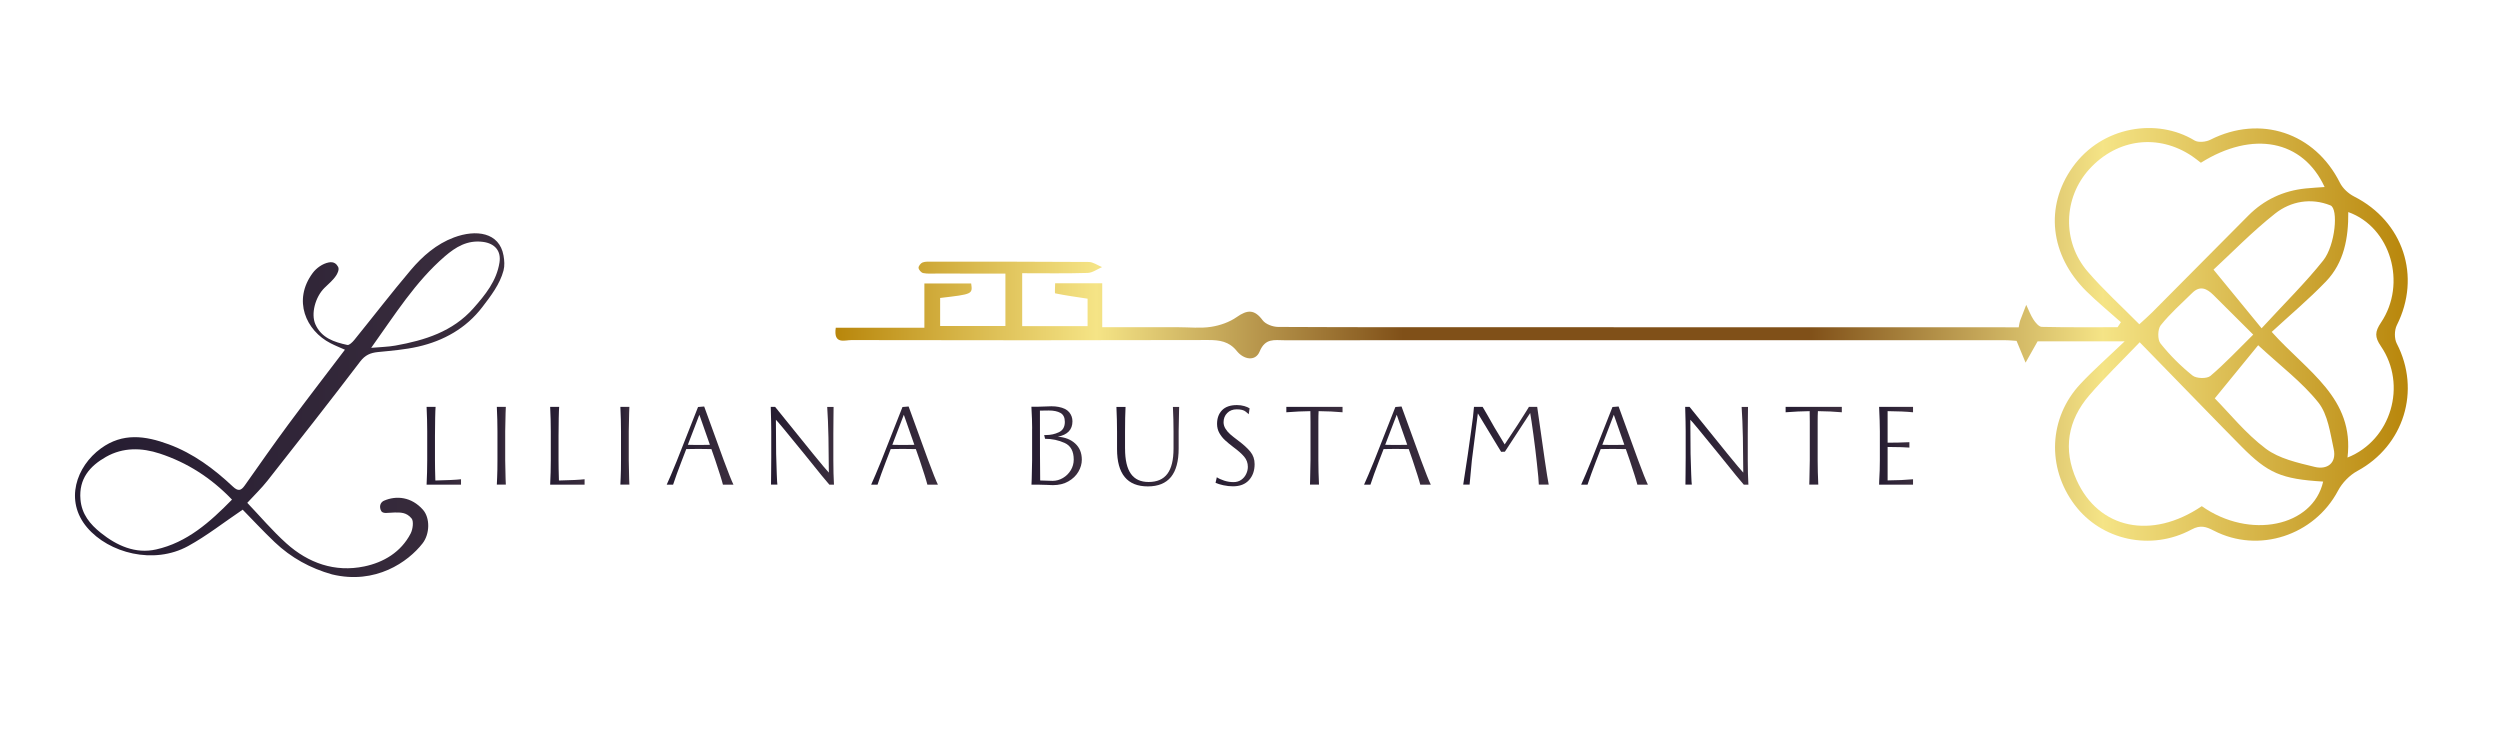 <svg xmlns="http://www.w3.org/2000/svg" xmlns:xlink="http://www.w3.org/1999/xlink" id="Capa_1" x="0px" y="0px" viewBox="0 0 1037.83 310.97" style="enable-background:new 0 0 1037.83 310.97;" xml:space="preserve"><style type="text/css">	.st0{fill:url(#SVGID_1_);}	.st1{fill:url(#SVGID_00000030483839620301578490000005321464410561474716_);}	.st2{fill:url(#SVGID_00000173882733207764474870000014554156860028238010_);}	.st3{fill:url(#SVGID_00000029022978842779936420000017659772108777770916_);}	.st4{fill:url(#SVGID_00000119830951704728148650000000325627613007058582_);}	.st5{fill:url(#SVGID_00000052784919494810635950000017687070870019593616_);}	.st6{fill:url(#SVGID_00000155853632266933257320000006679242364579017389_);}	.st7{fill:url(#SVGID_00000124854243688521172370000004298512929783909280_);}	.st8{fill:url(#SVGID_00000032609982034297427030000017595387359440901012_);}	.st9{fill:url(#SVGID_00000013176942983715321090000001142238751409012645_);}	.st10{fill:url(#SVGID_00000111149779945797836070000004286573100539844021_);}	.st11{fill:url(#SVGID_00000054963673659958120660000015199022499976387498_);}	.st12{fill:url(#SVGID_00000065043859940656577220000004444983232475080858_);}	.st13{fill:url(#SVGID_00000089569988661192195950000009845409663810519716_);}	.st14{fill:url(#SVGID_00000036229325239326863570000006721054231485102747_);}	.st15{fill:url(#SVGID_00000138537068555304047640000004339109200552654498_);}	.st16{fill:url(#SVGID_00000049923828397816222120000011106517039653090227_);}	.st17{fill:url(#SVGID_00000150820530868675659610000015789713738471756941_);}	.st18{fill:url(#SVGID_00000178925300339930207700000013208425893770224779_);}</style><g>	<linearGradient id="SVGID_1_" gradientUnits="userSpaceOnUse" x1="346.806" y1="138.796" x2="999.562" y2="138.796">		<stop offset="0" style="stop-color:#B8860B"></stop>		<stop offset="0.082" style="stop-color:#D7B649"></stop>		<stop offset="0.166" style="stop-color:#F5E486"></stop>		<stop offset="0.173" style="stop-color:#F1DF82"></stop>		<stop offset="0.361" style="stop-color:#805018"></stop>		<stop offset="0.619" style="stop-color:#805018"></stop>		<stop offset="0.806" style="stop-color:#F5E486"></stop>		<stop offset="1" style="stop-color:#B8860B"></stop>	</linearGradient>	<path class="st0" d="M838.03,135.88c0.29-1.45,0.34-2.12,0.57-2.74c0.82-2.21,1.7-4.4,2.55-6.59c0.98,2.06,1.78,4.23,3.01,6.13  c0.82,1.26,2.25,2.99,3.45,3.02c10.48,0.24,20.98,0.14,31.46,0.14c0.46-0.7,0.92-1.4,1.38-2.09c-4.78-4.27-9.75-8.34-14.31-12.83  c-15.13-14.93-17.37-35.23-5.73-51.52c12.3-17.22,35.18-20.47,50.6-11.09c1.58,0.96,4.74,0.63,6.57-0.29  c20.74-10.49,43.4-2.96,53.78,17.83c1.17,2.34,3.55,4.54,5.91,5.73c20.4,10.34,27.94,33.16,17.73,53.41  c-1.04,2.07-1.09,5.59-0.03,7.63c10.1,19.46,2.97,42.43-16.34,52.89c-3.24,1.75-6.31,4.91-8.03,8.17  c-9.83,18.59-32.96,26.26-51.62,16.59c-3.13-1.62-5.51-2.44-9.16-0.47c-16.81,9.08-37.46,4.54-48.56-10.22  c-11.65-15.48-10.78-36.16,2.43-50.24c5.33-5.68,11.22-10.84,18.31-17.63c-13.78,0-25.31,0-36.13,0c-1.75,3.1-3.37,5.97-4.99,8.84  c-1.09-2.63-2.18-5.26-3.74-9.04c-0.94-0.05-3.06-0.28-5.19-0.28c-99.62-0.01-199.25-0.01-298.87,0.02c-4,0-7.82-0.99-10.16,4.67  c-1.76,4.27-6.63,3.37-9.48-0.19c-3.21-4-7.12-4.58-11.9-4.57c-49.36,0.14-98.72,0.12-148.08,0.02c-2.78-0.01-7.55,1.97-6.51-5.11  c11.92,0,23.96,0,36.79,0c0-6.51,0-12.24,0-18.39c7,0,13.2,0,19.42,0c0.63,4.44,0.63,4.44-12.88,6.02c0,3.66,0,7.38,0,11.64  c8.96,0,17.8,0,27.1,0c0-7.01,0-13.88,0-21.76c-9.57,0-19.18,0.01-28.79-0.01c-1.8,0-3.65,0.15-5.38-0.21  c-0.79-0.17-1.85-1.38-1.89-2.17c-0.04-0.75,0.94-1.97,1.73-2.25c1.22-0.43,2.66-0.3,4.01-0.3c21.64,0,43.27-0.04,64.91,0.12  c1.85,0.01,3.68,1.39,5.52,2.13c-1.98,0.85-3.94,2.36-5.95,2.42c-8.95,0.27-17.91,0.12-27.2,0.12c0,7.7,0,14.6,0,21.96  c9.12,0,17.99,0,27.15,0c0-4,0-7.54,0-11.39c-4.54-0.69-9.02-1.3-13.44-2.21c-0.26-0.05-0.03-2.48-0.03-4.18  c6.37,0,12.57,0,19.55,0c0,5.84,0,11.59,0,18.24c11.07,0,21.38,0,31.69,0c4.51,0,9.1,0.52,13.5-0.16c3.7-0.57,7.62-1.93,10.65-4.06  c4.41-3.1,7.36-3.26,10.75,1.33c1.22,1.65,4.24,2.76,6.45,2.77c33.36,0.17,66.72,0.12,100.07,0.12  c66.49,0.01,132.98,0.02,199.47,0.03C832.81,135.88,835.46,135.88,838.03,135.88z M913.65,67.56c-1.37-1.04-2.41-1.89-3.52-2.65  c-14.05-9.53-31.16-7.42-42.74,5.26c-10.85,11.89-11.45,30.12-0.71,42.59c6.56,7.61,14.06,14.41,21.42,21.85  c2.04-1.88,3.71-3.31,5.26-4.86c13.32-13.39,26.62-26.82,39.94-40.21c6.59-6.63,14.58-10.37,23.88-11.31  c2.55-0.26,5.1-0.39,7.84-0.59C956,58.08,935.19,54.06,913.65,67.56z M914.03,210.13c19.88,14,46.12,8.54,50.39-10.21  c-17.39-1.05-22.93-3.44-34.08-14.72c-2.69-2.72-5.37-5.44-8.04-8.18c-11.09-11.38-22.18-22.76-34.04-34.94  c-7.62,7.96-14.59,14.66-20.88,21.96c-9.04,10.48-11.04,22.53-5.32,35.24C871.22,219.64,893.18,224.24,914.03,210.13z   M974.52,189.95c18.19-7.24,24.84-30.18,13.87-46.22c-2.63-3.84-2.53-6.01,0.03-9.82c10.88-16.19,4.01-39.61-13.58-45.87  c0.1,10.7-1.72,20.95-9.25,28.79c-7.1,7.39-15,14.01-22.53,20.96C957.79,154.27,977.51,165.22,974.52,189.95z M919.42,165.37  c6.13,6.21,12.84,14.62,21.17,20.88c5.57,4.18,13.3,5.86,20.33,7.58c5.16,1.27,9.16-1.56,7.87-7.45  c-1.45-6.65-2.41-14.32-6.38-19.3c-6.75-8.46-15.69-15.16-24.97-23.76C932.05,149.92,925.95,157.39,919.42,165.37z M938.86,136.28  c9.71-10.57,18.23-18.91,25.59-28.16c5.01-6.31,6.39-21.49,2.99-22.86c-8.03-3.23-16.45-1.75-22.96,3.39  c-9.55,7.55-18.09,16.37-25.58,23.28C925.79,120.33,931.9,127.79,938.86,136.28z M935.38,138.91  c-6.03-6.01-11.27-11.24-16.52-16.45c-2.66-2.64-5.53-4.07-8.75-0.9c-4.48,4.4-9.24,8.6-13.13,13.48  c-1.29,1.62-1.36,5.95-0.09,7.54c3.89,4.89,8.41,9.39,13.28,13.3c1.6,1.29,5.97,1.42,7.45,0.17  C923.73,150.87,929.22,144.97,935.38,138.91z"></path></g><g>	<g>					<linearGradient id="SVGID_00000160877026658961847450000000452343947426271162_" gradientUnits="userSpaceOnUse" x1="177.09" y1="185.047" x2="191.382" y2="185.047">			<stop offset="0" style="stop-color:#251C31"></stop>			<stop offset="1" style="stop-color:#3B2E3E"></stop>		</linearGradient>		<path style="fill:url(#SVGID_00000160877026658961847450000000452343947426271162_);" d="M177.35,179.04   c0-3.12-0.09-6.5-0.26-10.13h3.74c-0.07,0.73-0.13,2.29-0.18,4.68c-0.05,2.39-0.08,4.87-0.08,7.43v10.08   c0,2.04,0.05,4.83,0.16,8.37c4.99-0.1,8.54-0.28,10.65-0.52v2.24h-14.29c0.17-3.57,0.26-6.93,0.26-10.08V179.04z"></path>					<linearGradient id="SVGID_00000076598434868385371810000003267482573732037519_" gradientUnits="userSpaceOnUse" x1="206.247" y1="185.047" x2="209.988" y2="185.047">			<stop offset="0" style="stop-color:#251C31"></stop>			<stop offset="1" style="stop-color:#3B2E3E"></stop>		</linearGradient>		<path style="fill:url(#SVGID_00000076598434868385371810000003267482573732037519_);" d="M206.51,179.04   c0-3.12-0.09-6.5-0.26-10.13h3.74c0,0.35-0.03,1.18-0.1,2.49c-0.1,4.47-0.16,7.02-0.16,7.64v12.06c0,0.66,0.05,3.22,0.16,7.69   c0.07,1.25,0.1,2.04,0.1,2.39h-3.74c0-0.1,0.04-1.1,0.13-2.99c0.09-1.89,0.13-4.25,0.13-7.09V179.04z"></path>					<linearGradient id="SVGID_00000057106195950521374420000000497668743778142860_" gradientUnits="userSpaceOnUse" x1="228.387" y1="185.047" x2="242.679" y2="185.047">			<stop offset="0" style="stop-color:#251C31"></stop>			<stop offset="1" style="stop-color:#3B2E3E"></stop>		</linearGradient>		<path style="fill:url(#SVGID_00000057106195950521374420000000497668743778142860_);" d="M228.65,179.04   c0-3.12-0.09-6.5-0.26-10.13h3.74c-0.07,0.73-0.13,2.29-0.18,4.68c-0.05,2.39-0.08,4.87-0.08,7.43v10.08   c0,2.04,0.05,4.83,0.16,8.37c4.99-0.1,8.54-0.28,10.65-0.52v2.24h-14.29c0.17-3.57,0.26-6.93,0.26-10.08V179.04z"></path>					<linearGradient id="SVGID_00000103262923401123870370000009958796535931668403_" gradientUnits="userSpaceOnUse" x1="257.544" y1="185.047" x2="261.286" y2="185.047">			<stop offset="0" style="stop-color:#251C31"></stop>			<stop offset="1" style="stop-color:#3B2E3E"></stop>		</linearGradient>		<path style="fill:url(#SVGID_00000103262923401123870370000009958796535931668403_);" d="M257.8,179.04   c0-3.12-0.09-6.5-0.26-10.13h3.74c0,0.35-0.03,1.18-0.1,2.49c-0.1,4.47-0.16,7.02-0.16,7.64v12.06c0,0.66,0.05,3.22,0.16,7.69   c0.07,1.25,0.1,2.04,0.1,2.39h-3.74c0-0.1,0.04-1.1,0.13-2.99c0.09-1.89,0.13-4.25,0.13-7.09V179.04z"></path>					<linearGradient id="SVGID_00000148621397682640577200000016390299300815627143_" gradientUnits="userSpaceOnUse" x1="276.774" y1="184.969" x2="304.475" y2="184.969">			<stop offset="0" style="stop-color:#251C31"></stop>			<stop offset="1" style="stop-color:#3B2E3E"></stop>		</linearGradient>		<path style="fill:url(#SVGID_00000148621397682640577200000016390299300815627143_);" d="M304.48,201.19h-4.37   c-0.17-0.73-0.56-2.06-1.17-4c-0.61-1.94-1.27-3.98-2-6.13l-1.61-4.63c-0.49-0.03-1.82-0.05-4-0.05h-2.91   c-1.91,0-3.08,0.02-3.53,0.05l-2.08,5.4c-1.35,3.5-2.48,6.62-3.38,9.36h-2.65c1-2.18,2.37-5.4,4.11-9.67l8.89-22.56l2.55-0.21   l8.11,22.3C302.36,196.25,303.71,199.63,304.48,201.19z M293.61,184.68c0.48-0.02,0.85-0.03,1.09-0.03l-4.37-12.47l-4.78,12.47   c0.31,0.03,1.2,0.05,2.65,0.05h3.12C292.37,184.71,293.13,184.7,293.61,184.68z"></path>					<linearGradient id="SVGID_00000005246548692640384500000012136878671211048321_" gradientUnits="userSpaceOnUse" x1="319.963" y1="185.047" x2="346.21" y2="185.047">			<stop offset="0" style="stop-color:#251C31"></stop>			<stop offset="1" style="stop-color:#3B2E3E"></stop>		</linearGradient>		<path style="fill:url(#SVGID_00000005246548692640384500000012136878671211048321_);" d="M344.29,201.19   c-0.8-0.83-4.14-4.92-10.03-12.27c-7.73-9.53-11.78-14.41-12.16-14.66l0.1,14.14c0.07,2.95,0.16,5.74,0.26,8.39   c0.1,2.65,0.19,4.11,0.26,4.39h-2.65c0-2.01,0.02-3.6,0.05-4.78l0.05-6.39v-11.02c0-2.15-0.07-5.51-0.21-10.08h1.82   c13.55,16.87,20.98,25.97,22.3,27.29l-0.16-14.55c-0.1-4.92-0.28-9.16-0.52-12.73h2.65c0,1.97-0.02,3.55-0.05,4.73l-0.05,6.45   v11.02c0,3.78,0.09,7.14,0.26,10.08H344.29z"></path>					<linearGradient id="SVGID_00000100345528658598315530000001960567155349077666_" gradientUnits="userSpaceOnUse" x1="361.646" y1="184.969" x2="389.348" y2="184.969">			<stop offset="0" style="stop-color:#251C31"></stop>			<stop offset="1" style="stop-color:#3B2E3E"></stop>		</linearGradient>		<path style="fill:url(#SVGID_00000100345528658598315530000001960567155349077666_);" d="M389.35,201.19h-4.37   c-0.17-0.73-0.56-2.06-1.17-4c-0.61-1.94-1.27-3.98-2-6.13l-1.61-4.63c-0.49-0.03-1.82-0.05-4-0.05h-2.91   c-1.91,0-3.08,0.02-3.53,0.05l-2.08,5.4c-1.35,3.5-2.48,6.62-3.38,9.36h-2.65c1-2.18,2.37-5.4,4.11-9.67l8.89-22.56l2.55-0.21   l8.11,22.3C387.23,196.25,388.59,199.63,389.35,201.19z M378.49,184.68c0.48-0.02,0.85-0.03,1.09-0.03l-4.37-12.47l-4.78,12.47   c0.31,0.03,1.2,0.05,2.65,0.05h3.12C377.24,184.71,378,184.7,378.49,184.68z"></path>					<linearGradient id="SVGID_00000119080306408289261850000001930355504165296044_" gradientUnits="userSpaceOnUse" x1="428.171" y1="185.021" x2="449.117" y2="185.021">			<stop offset="0" style="stop-color:#251C31"></stop>			<stop offset="1" style="stop-color:#3B2E3E"></stop>		</linearGradient>		<path style="fill:url(#SVGID_00000119080306408289261850000001930355504165296044_);" d="M428.48,177.9c0-2.29-0.1-5.3-0.31-9.04   h2.23c0.73,0,1.75-0.03,3.07-0.1c1.32-0.07,2.32-0.1,3.01-0.1c1.14,0,2.13,0.09,2.96,0.26c2.04,0.38,3.52,1.12,4.42,2.21   c0.9,1.09,1.35,2.35,1.35,3.77c0,3.47-2.03,5.6-6.08,6.39c2.98,0.21,5.39,1.15,7.22,2.83c1.84,1.68,2.75,3.92,2.75,6.73   c0,1.7-0.48,3.36-1.43,4.99c-0.95,1.63-2.34,2.96-4.16,4c-1.82,1.04-3.96,1.56-6.42,1.56c-0.31,0-1.13-0.03-2.44-0.1   c-1.53-0.07-2.74-0.1-3.64-0.1h-2.81c0-0.35,0.03-1.14,0.1-2.39c0.1-4.47,0.16-7.03,0.16-7.69V177.9z M433.47,180.6h0.83   c1.87,0,3.63-0.39,5.28-1.17c1.65-0.78,2.47-2.21,2.47-4.29c0-1.8-0.61-3.04-1.82-3.72c-1.21-0.68-2.82-1.01-4.83-1.01l-3.69,0.05   c0,15.18,0.03,24.84,0.1,29l5.15,0.16c1.52,0,2.96-0.4,4.31-1.2c1.35-0.8,2.43-1.87,3.25-3.22c0.81-1.35,1.22-2.82,1.22-4.42   c0-3.46-1.26-5.77-3.79-6.91c-2.53-1.14-5.23-1.71-8.11-1.71L433.47,180.6z"></path>					<linearGradient id="SVGID_00000098911776199875543850000008802261652722085016_" gradientUnits="userSpaceOnUse" x1="463.461" y1="185.411" x2="489.5" y2="185.411">			<stop offset="0" style="stop-color:#251C31"></stop>			<stop offset="1" style="stop-color:#3B2E3E"></stop>		</linearGradient>		<path style="fill:url(#SVGID_00000098911776199875543850000008802261652722085016_);" d="M467.05,186.27   c0,4.68,0.81,8.15,2.42,10.42c1.61,2.27,4.06,3.4,7.35,3.4c3.5,0,6.1-1.13,7.8-3.4c1.7-2.27,2.55-5.76,2.55-10.47v-7.22   c0-3.19-0.09-6.55-0.26-10.08h2.6l-0.05,1.82c-0.1,4.47-0.16,7.22-0.16,8.26v7.17c0,5.3-1.07,9.25-3.2,11.85   c-2.13,2.6-5.33,3.9-9.59,3.9c-8.52,0-12.79-5.16-12.79-15.49v-7.17c0-3.26-0.09-6.7-0.26-10.34h3.79   c-0.14,2.77-0.21,6.24-0.21,10.39V186.27z"></path>					<linearGradient id="SVGID_00000110446570535572070270000005014862811453677455_" gradientUnits="userSpaceOnUse" x1="504.624" y1="185.047" x2="520.84" y2="185.047">			<stop offset="0" style="stop-color:#251C31"></stop>			<stop offset="1" style="stop-color:#3B2E3E"></stop>		</linearGradient>		<path style="fill:url(#SVGID_00000110446570535572070270000005014862811453677455_);" d="M505.14,198.12   c0.76,0.52,1.78,0.99,3.04,1.4c1.26,0.42,2.56,0.62,3.87,0.62c1.25,0,2.32-0.31,3.22-0.94c0.9-0.62,1.58-1.43,2.05-2.42   c0.47-0.99,0.7-1.98,0.7-2.99c0-1.59-0.51-3-1.53-4.21c-1.02-1.21-2.49-2.51-4.39-3.9c-1.46-1.11-2.64-2.09-3.56-2.94   c-0.92-0.85-1.7-1.84-2.34-2.96c-0.64-1.13-0.96-2.4-0.96-3.82c0-2.36,0.69-4.24,2.08-5.67c1.39-1.42,3.45-2.13,6.18-2.13   c1.11,0,2.13,0.14,3.07,0.42c0.94,0.28,1.66,0.59,2.18,0.94l-0.36,2.44c-0.07-0.03-0.48-0.38-1.22-1.04   c-0.75-0.66-2-0.99-3.77-0.99c-1.63,0-2.95,0.51-3.95,1.53c-1,1.02-1.51,2.3-1.51,3.82c0,0.97,0.28,1.89,0.83,2.75   c0.55,0.87,1.22,1.64,2,2.31c0.78,0.68,1.86,1.53,3.25,2.57c2.18,1.63,3.86,3.16,5.04,4.6c1.18,1.44,1.77,3.16,1.77,5.17   c0,2.7-0.78,4.91-2.34,6.63c-1.56,1.72-3.78,2.57-6.65,2.57c-1.32,0-2.64-0.15-3.98-0.44c-1.33-0.29-2.42-0.63-3.25-1.01   L505.14,198.12z"></path>					<linearGradient id="SVGID_00000043451522399240709210000010081021238851012484_" gradientUnits="userSpaceOnUse" x1="533.989" y1="185.047" x2="557.325" y2="185.047">			<stop offset="0" style="stop-color:#251C31"></stop>			<stop offset="1" style="stop-color:#3B2E3E"></stop>		</linearGradient>		<path style="fill:url(#SVGID_00000043451522399240709210000010081021238851012484_);" d="M533.99,168.91h23.34v2.24   c-3.05-0.28-6.36-0.43-9.93-0.47c-0.07,1.11-0.1,2.55-0.1,4.31v16.11c0,3.15,0.09,6.52,0.26,10.08h-3.74l0.05-1.82   c0.1-4.47,0.16-7.22,0.16-8.26v-16.11c0-2.32-0.02-3.76-0.05-4.31c-3.15,0.04-6.48,0.19-9.98,0.47V168.91z"></path>					<linearGradient id="SVGID_00000093147770436265805710000016443782518644527254_" gradientUnits="userSpaceOnUse" x1="566.265" y1="184.969" x2="593.967" y2="184.969">			<stop offset="0" style="stop-color:#251C31"></stop>			<stop offset="1" style="stop-color:#3B2E3E"></stop>		</linearGradient>		<path style="fill:url(#SVGID_00000093147770436265805710000016443782518644527254_);" d="M593.97,201.19h-4.37   c-0.17-0.73-0.56-2.06-1.17-4c-0.61-1.94-1.27-3.98-2-6.13l-1.61-4.63c-0.49-0.03-1.82-0.05-4-0.05h-2.91   c-1.91,0-3.08,0.02-3.53,0.05l-2.08,5.4c-1.35,3.5-2.48,6.62-3.38,9.36h-2.65c1-2.18,2.37-5.4,4.11-9.67l8.89-22.56l2.55-0.21   l8.11,22.3C591.85,196.25,593.2,199.63,593.97,201.19z M583.1,184.68c0.48-0.02,0.85-0.03,1.09-0.03l-4.37-12.47l-4.78,12.47   c0.31,0.03,1.2,0.05,2.65,0.05h3.12C581.86,184.71,582.62,184.7,583.1,184.68z"></path>					<linearGradient id="SVGID_00000137102534297983848060000005240486163673460657_" gradientUnits="userSpaceOnUse" x1="607.428" y1="185.047" x2="642.926" y2="185.047">			<stop offset="0" style="stop-color:#251C31"></stop>			<stop offset="1" style="stop-color:#3B2E3E"></stop>		</linearGradient>		<path style="fill:url(#SVGID_00000137102534297983848060000005240486163673460657_);" d="M638.14,168.91l3.17,22.24   c0.69,4.75,1.23,8.09,1.61,10.03h-4.11c0-1.21-0.28-4.28-0.83-9.2c-0.35-3.29-0.81-7.11-1.4-11.46c-0.59-4.35-1.04-7.37-1.35-9.07   l-10.5,16.06l-1.56,0.05c-0.76-1.25-1.28-2.1-1.56-2.55c-4.71-7.73-7.21-11.85-7.48-12.37l-0.62-1.04l-2.49,19.49   c-0.38,3.88-0.69,7.24-0.94,10.08h-2.65c0.62-3.81,1.26-8,1.92-12.58l1.35-9.61c0.62-4.26,1.02-7.62,1.2-10.08h3.59l2.03,3.48   c0.9,1.66,1.85,3.34,2.86,5.04l4.26,7.07l5.4-8.16l3.53-5.56l1.14-1.87H638.14z"></path>					<linearGradient id="SVGID_00000046323845401027109830000010800079693613466509_" gradientUnits="userSpaceOnUse" x1="656.386" y1="184.969" x2="684.088" y2="184.969">			<stop offset="0" style="stop-color:#251C31"></stop>			<stop offset="1" style="stop-color:#3B2E3E"></stop>		</linearGradient>		<path style="fill:url(#SVGID_00000046323845401027109830000010800079693613466509_);" d="M684.09,201.19h-4.37   c-0.17-0.73-0.56-2.06-1.17-4c-0.61-1.94-1.27-3.98-2-6.13l-1.61-4.63c-0.49-0.03-1.82-0.05-4-0.05h-2.91   c-1.91,0-3.08,0.02-3.53,0.05l-2.08,5.4c-1.35,3.5-2.48,6.62-3.38,9.36h-2.65c1-2.18,2.37-5.4,4.11-9.67l8.89-22.56l2.55-0.21   l8.11,22.3C681.97,196.25,683.33,199.63,684.09,201.19z M673.23,184.68c0.48-0.02,0.85-0.03,1.09-0.03l-4.37-12.47l-4.78,12.47   c0.31,0.03,1.19,0.05,2.65,0.05h3.12C671.98,184.71,672.74,184.7,673.23,184.68z"></path>					<linearGradient id="SVGID_00000181775107663737279380000013850497517988533644_" gradientUnits="userSpaceOnUse" x1="699.576" y1="185.047" x2="725.822" y2="185.047">			<stop offset="0" style="stop-color:#251C31"></stop>			<stop offset="1" style="stop-color:#3B2E3E"></stop>		</linearGradient>		<path style="fill:url(#SVGID_00000181775107663737279380000013850497517988533644_);" d="M723.9,201.19   c-0.8-0.83-4.14-4.92-10.03-12.27c-7.73-9.53-11.78-14.41-12.16-14.66l0.1,14.14c0.07,2.95,0.16,5.74,0.26,8.39   c0.1,2.65,0.19,4.11,0.26,4.39h-2.65c0-2.01,0.02-3.6,0.05-4.78l0.05-6.39v-11.02c0-2.15-0.07-5.51-0.21-10.08h1.82   c13.55,16.87,20.98,25.97,22.3,27.29l-0.16-14.55c-0.1-4.92-0.28-9.16-0.52-12.73h2.65c0,1.97-0.02,3.55-0.05,4.73l-0.05,6.45   v11.02c0,3.78,0.09,7.14,0.26,10.08H723.9z"></path>					<linearGradient id="SVGID_00000007421377009014323960000008869850428347616647_" gradientUnits="userSpaceOnUse" x1="741.258" y1="185.047" x2="764.594" y2="185.047">			<stop offset="0" style="stop-color:#251C31"></stop>			<stop offset="1" style="stop-color:#3B2E3E"></stop>		</linearGradient>		<path style="fill:url(#SVGID_00000007421377009014323960000008869850428347616647_);" d="M741.26,168.91h23.34v2.24   c-3.05-0.28-6.36-0.43-9.93-0.47c-0.07,1.11-0.1,2.55-0.1,4.31v16.11c0,3.15,0.09,6.52,0.26,10.08h-3.74l0.05-1.82   c0.1-4.47,0.16-7.22,0.16-8.26v-16.11c0-2.32-0.02-3.76-0.05-4.31c-3.15,0.04-6.48,0.19-9.98,0.47V168.91z"></path>					<linearGradient id="SVGID_00000132075698375832849750000006396139072976517806_" gradientUnits="userSpaceOnUse" x1="780.082" y1="185.047" x2="794.167" y2="185.047">			<stop offset="0" style="stop-color:#251C31"></stop>			<stop offset="1" style="stop-color:#3B2E3E"></stop>		</linearGradient>		<path style="fill:url(#SVGID_00000132075698375832849750000006396139072976517806_);" d="M780.13,199.42   c0.17-2.67,0.26-5.44,0.26-8.32v-12.06c0-2.39-0.1-5.77-0.31-10.13h14.08v2.24c-2.84-0.28-6.36-0.43-10.55-0.47v13.1   c2.98,0,5.99-0.07,9.04-0.21v2.24c-1.35-0.14-4.37-0.22-9.04-0.26v13.88c4.09-0.03,7.61-0.19,10.55-0.47v2.24h-14.08   L780.13,199.42z"></path>	</g></g><linearGradient id="SVGID_00000056417720014616769430000005216607054531164584_" gradientUnits="userSpaceOnUse" x1="31.122" y1="168.211" x2="209.363" y2="168.211">	<stop offset="0" style="stop-color:#251C31"></stop>	<stop offset="1" style="stop-color:#3B2E3E"></stop></linearGradient><path style="fill:url(#SVGID_00000056417720014616769430000005216607054531164584_);" d="M209.02,112.32 c-1.5,5.66-5.27,10.56-8.8,15.17c-6.69,8.75-15.99,13.99-26.68,16.42c-5.44,1.24-11.08,1.68-16.65,2.24 c-3.12,0.32-5.31,1.23-7.4,3.98c-12.64,16.62-25.55,33.03-38.47,49.44c-2.45,3.11-5.34,5.88-8.37,9.17 c5.32,5.57,10.41,11.6,16.23,16.83c9.13,8.21,20.17,12.1,32.34,9.57c8.03-1.67,15.25-5.92,19.26-13.68c0.92-1.78,1.3-5.11,0.4-6.21 c-2.14-2.63-4.61-2.5-6.98-2.5c-2.92,0-5.21,0.92-5.9-1.14c-0.69-2.03,0.36-3.3,1.42-3.76c5.15-2.23,11.39-1.6,16.14,3.74 c3.05,3.43,2.89,10.09-0.14,13.98c-5.99,7.69-19.51,17.26-37.59,12.88c-8.99-2.52-16.99-6.93-23.75-13.34 c-4.79-4.54-9.27-9.39-13.34-13.53c-7.84,5.29-14.89,10.85-22.65,15.11c-14.28,7.84-32.91,2.93-41.94-7.72 c-9.41-11.09-4.52-25.34,5.74-32.82c9.05-6.6,18.42-5.27,28.1-1.71c10.31,3.8,18.85,10.2,26.72,17.59c2.13,2,3.35,1.68,4.86-0.45 c6.01-8.5,11.96-17.05,18.16-25.43c7.65-10.33,15.51-20.5,23.46-30.97c-1.92-0.86-3.99-1.67-5.95-2.68 c-10.3-5.28-15.8-17.9-7.42-29.18c1.51-2.03,4.09-3.89,6.68-4.38c2.15-0.4,3.22,0.65,3.87,1.86c0.62,1.16-0.47,3.01-0.74,3.44 c-1.28,2.03-3.22,3.59-4.94,5.28c-3.82,3.78-5.68,10.77-3.77,15.1c2.51,5.7,7.82,7.4,13.28,8.59c0.77,0.17,2.11-1.15,2.85-2.05 c7.84-9.67,15.43-19.55,23.47-29.05c4.89-5.78,10.67-10.82,17.92-13.53c9.16-3.43,18.86-2.18,20.59,7.52 C209.39,108.15,209.55,110.32,209.02,112.32z M96.31,207.4c-8.76-9.11-18.62-15.37-29.97-19.11c-7.51-2.47-15.22-2.66-22.33,1.37 c-6.74,3.82-11.33,9.09-10.61,17.65c0.51,6.15,3.97,10.31,8.43,13.88c6.69,5.36,14.41,8.82,22.96,6.91 C77.65,225.23,87.17,216.74,96.31,207.4z M154.09,144.4c3.96-0.35,7.06-0.4,10.07-0.94c12.2-2.19,23.79-5.79,32.35-15.47 c4.92-5.57,9.64-11.31,10.84-19.01c0.76-4.87-1.98-7.93-6.86-8.57c-6.5-0.84-11.32,2.13-15.84,6.02 C172.47,116.94,164.04,130.47,154.09,144.4z"></path></svg>